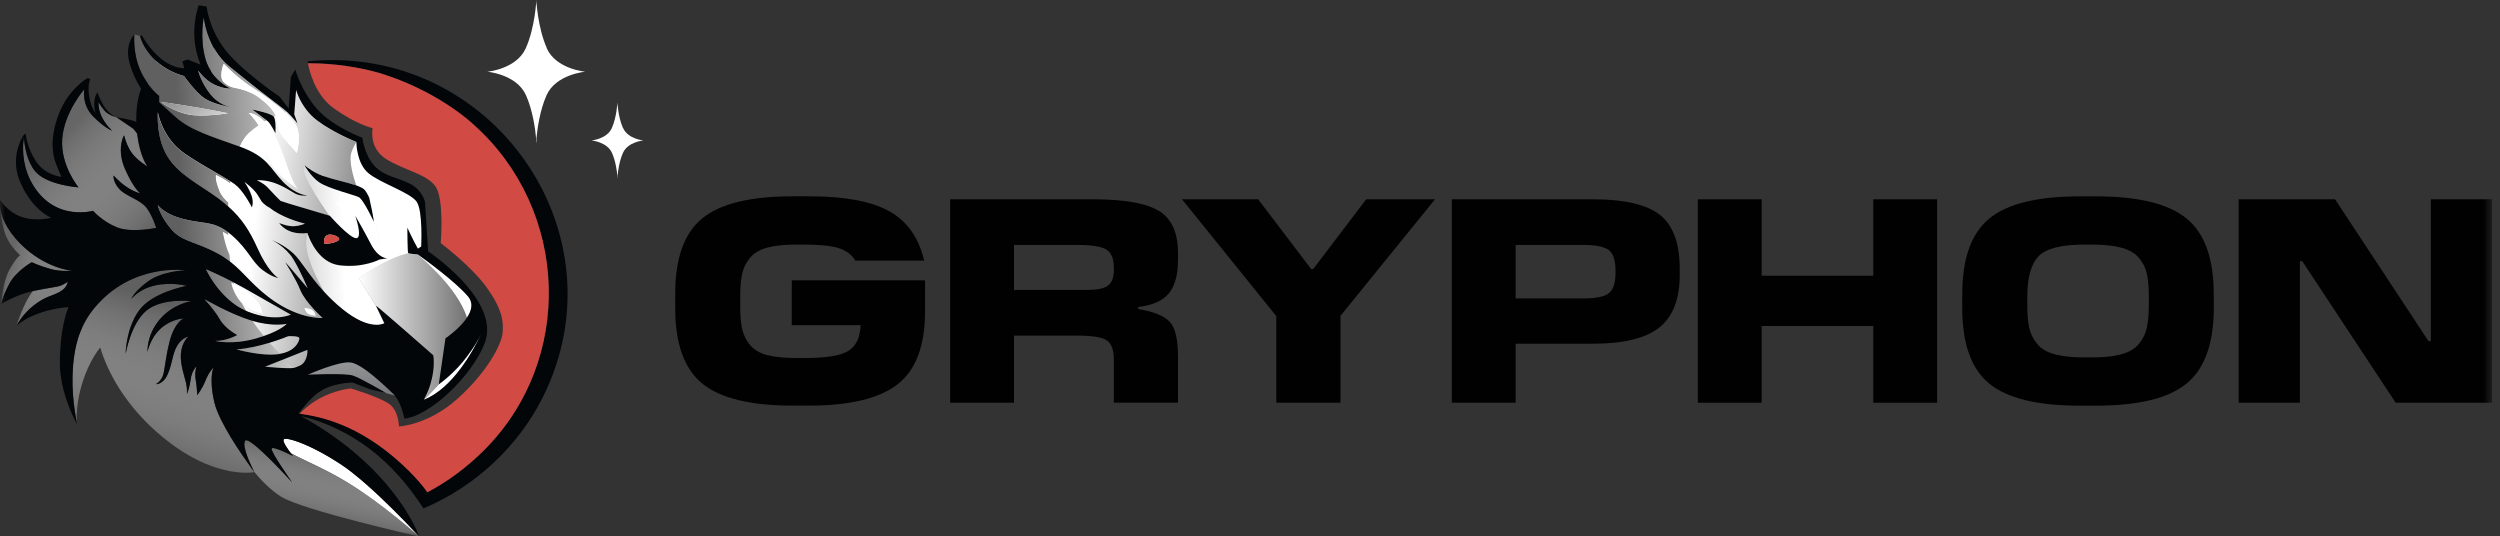 <svg width="233" height="50" viewBox="0 0 233 50" fill="none" xmlns="http://www.w3.org/2000/svg">
<rect x="0" y="0" width="233" height="50" fill="#333333" stroke="none"/>
<g clip-path="url(#clip0_433_1766)">
<mask id="mask0_433_1766" style="mask-type:luminance" maskUnits="userSpaceOnUse" x="0" y="0" width="233" height="50">
<path d="M232.258 0H0V50H232.258V0Z" fill="white"/>
</mask>
<g mask="url(#mask0_433_1766)">
<path d="M73.797 30.304H80.212C80.16 31.494 79.758 32.303 79.024 32.73C78.284 33.157 76.953 33.367 75.025 33.367H74.233C73.103 33.367 72.196 33.276 71.502 33.094C70.808 32.912 70.286 32.605 69.918 32.172C69.557 31.739 69.31 31.249 69.178 30.708C69.052 30.167 68.989 29.456 68.989 28.567V27.616C68.989 26.734 69.052 26.016 69.178 25.476C69.305 24.934 69.551 24.445 69.918 24.012C70.28 23.579 70.814 23.266 71.513 23.078C72.213 22.89 73.12 22.794 74.227 22.794H74.91C76.368 22.794 77.446 22.902 78.146 23.118C78.846 23.334 79.368 23.722 79.718 24.285H86.133C85.623 22.139 84.538 20.601 82.869 19.679C81.198 18.756 78.714 18.295 75.404 18.295H73.877C69.93 18.295 67.118 18.984 65.443 20.357C63.768 21.729 62.93 24.069 62.93 27.372V28.727C62.93 32.029 63.768 34.37 65.443 35.742C67.118 37.114 69.93 37.803 73.877 37.803H75.404C79.208 37.803 81.961 37.137 83.66 35.81C85.358 34.484 86.213 32.223 86.213 29.023V26.125H73.791V30.298L73.797 30.304Z" fill="#010101"/>
<path d="M108.045 19.684C106.88 18.944 104.815 18.574 101.848 18.574H88.554V37.536H94.504V31.278H100.345C101.779 31.278 102.72 31.426 103.156 31.722C103.593 32.018 103.811 32.622 103.811 33.521V37.53H109.789V33.248C109.789 31.602 109.525 30.515 108.998 29.968C108.469 29.422 107.494 29.04 106.077 28.801V28.613C107.425 28.448 108.377 28.026 108.946 27.337C109.508 26.648 109.789 25.595 109.789 24.166V23.568C109.789 21.706 109.204 20.408 108.045 19.667V19.684ZM103.816 25.105C103.816 25.846 103.627 26.352 103.254 26.62C102.881 26.893 102.232 27.024 101.303 27.024H94.504V22.828H100.425C101.756 22.828 102.652 22.97 103.116 23.26C103.581 23.551 103.811 24.109 103.811 24.94V25.105H103.816Z" fill="#010101"/>
<path d="M122.389 25.077H122.199L117.26 18.574H110.162L118.952 29.461V37.536H124.931V29.439L133.744 18.574H127.329L122.389 25.077Z" fill="#010101"/>
<path d="M154.715 20.038C153.498 19.064 151.41 18.574 148.466 18.574H135.31V37.536H141.26V32.035H148.466C151.323 32.035 153.383 31.528 154.652 30.52C155.914 29.507 156.551 27.873 156.551 25.618V25.077C156.551 22.691 155.942 21.011 154.72 20.038H154.715ZM150.566 25.401C150.566 26.324 150.371 26.956 149.981 27.298C149.59 27.639 148.794 27.81 147.594 27.81H141.26V22.828H147.565C148.748 22.828 149.545 22.993 149.952 23.317C150.36 23.642 150.566 24.274 150.566 25.214V25.401Z" fill="#010101"/>
<path d="M174.589 25.698H164.187V18.574H158.237V37.536H164.187V30.384H174.589V37.536H180.539V18.574H174.589V25.698Z" fill="#010101"/>
<path d="M203.799 20.374C202.119 18.99 199.302 18.301 195.354 18.301H193.827C189.88 18.301 187.069 18.99 185.394 20.374C183.718 21.757 182.881 24.109 182.881 27.429V28.704C182.881 32.029 183.718 34.375 185.394 35.748C187.069 37.12 189.88 37.809 193.827 37.809H195.354C199.302 37.809 202.119 37.12 203.799 35.736C205.481 34.353 206.324 32.012 206.324 28.704V27.429C206.324 24.103 205.481 21.752 203.799 20.374ZM200.265 28.459C200.265 29.325 200.202 30.037 200.076 30.583C199.95 31.135 199.698 31.631 199.324 32.075C198.952 32.519 198.406 32.832 197.689 33.026C196.972 33.219 196.048 33.311 194.918 33.311H194.293C193.162 33.311 192.238 33.214 191.521 33.026C190.804 32.838 190.259 32.519 189.886 32.075C189.513 31.631 189.261 31.141 189.135 30.6C189.008 30.059 188.945 29.348 188.945 28.459V27.645C188.945 25.874 189.29 24.627 189.983 23.892C190.677 23.164 192.112 22.794 194.298 22.794H194.923C196.054 22.794 196.977 22.89 197.695 23.078C198.412 23.266 198.957 23.579 199.33 24.012C199.703 24.445 199.956 24.94 200.081 25.487C200.208 26.039 200.271 26.757 200.271 27.639V28.453L200.265 28.459Z" fill="#010101"/>
<path d="M226.555 18.574V31.796H226.337L217.627 18.574H208.648V37.536H214.351V24.342H214.569L223.279 37.536H232.258V18.574H226.555Z" fill="#010101"/>
<path d="M37.782 38.891C37.782 38.891 37.547 37.598 37.317 37.205C37.088 36.812 36.784 36.864 36.784 36.864L35.912 36.619L32.854 35.474C32.854 35.474 30.49 35.662 29.755 36.061C29.021 36.459 27.414 38.378 27.414 38.378L26.531 36.795L22.342 38.122C22.342 38.122 20.592 35.44 20.764 34.449C20.936 33.459 21.08 32.986 21.08 32.986L18.096 33.18L20.024 30.287L17.919 27.041H19.399L17.121 23.465L15.641 22.48L13.621 17.595L16.719 19.104L16.352 17.481L13.621 13.245L13.988 8.9L13.162 5.119L17.712 6.981L17.769 6.161L19.617 7.123L20.11 3.735L22.578 7.038L25.986 9.509L27.242 10.773L27.357 7.659C27.357 7.659 28.298 10.403 30.375 11.531C32.452 12.658 33.559 13.085 33.559 13.085C33.559 13.085 33.198 15.511 35.395 16.502C37.593 17.492 39.503 18.056 39.521 19.861C39.538 21.666 39.521 23.619 39.521 23.619C39.521 23.619 44.725 27.161 44.811 29.911C44.897 32.661 45.775 32.838 37.776 38.902L37.782 38.891Z" fill="url(#paint0_linear_433_1766)"/>
<path d="M39.257 22.993C39.257 22.993 38.821 20.579 38.201 19.947C37.581 19.314 36.25 18.494 34.288 17.031C32.435 15.647 33.123 13.501 33.203 13.267C33.072 13.466 32.859 13.82 32.733 14.247C32.492 15.061 32.968 16.615 33.198 17.282C33.548 17.401 33.817 17.526 33.961 17.674C34.121 17.834 34.271 18.107 34.42 18.438C34.581 19.183 34.753 19.924 34.856 20.681C35.108 21.307 35.407 22.668 35.407 22.668C35.407 22.668 34.156 21.78 33.691 20.778C33.318 19.981 33.462 18.87 33.536 18.449C33.513 18.432 33.49 18.403 33.468 18.392C33.158 18.198 30.587 17.578 29.755 16.997C28.923 16.41 28.384 15.403 28.384 15.403C27.845 16.126 30.725 20.129 30.725 20.129C30.725 20.129 32.595 22.253 33.203 22.218C33.226 22.218 33.238 22.207 33.255 22.201C32.831 20.749 31.327 18.768 31.327 18.768C31.327 18.768 32.303 19.297 32.595 19.599C32.853 19.861 33.037 20.129 33.175 20.385C33.129 20.231 33.094 20.134 33.094 20.134C33.094 20.134 33.84 21.41 34.552 22.776C35.263 24.149 36.09 24.098 36.09 24.098L35.367 24.2C35.367 24.2 33.835 25.02 31.637 24.747C29.75 24.519 28.895 22.475 28.688 21.899C28.585 22.218 28.533 22.589 28.579 23.021C28.705 24.291 29.503 25.965 30.209 27.235C30.685 27.747 31.23 28.283 31.878 28.812C34.506 30.959 35.814 30.15 35.814 30.15C35.814 30.15 35.12 28.693 35.04 28.539L33.433 25.937C33.433 25.937 36.055 24.029 38.046 23.619C38.04 23.619 38.029 23.613 38.029 23.608C37.971 23.511 37.954 21.25 37.954 21.25C37.954 21.25 38.511 22.463 38.935 23.203L39.245 23.004L39.257 22.993Z" fill="url(#paint1_linear_433_1766)"/>
<path d="M40.106 35.844C39.951 36.363 39.721 36.852 39.486 37.279C39.486 37.279 40.135 36.681 40.921 35.81C40.904 35.822 40.898 35.827 40.898 35.827L41.517 31.557C41.517 31.557 42.843 30.657 43.531 29.61C42.625 26.688 38.941 23.727 38.941 23.727C38.66 23.71 38.31 23.676 38.138 23.636C38.098 23.625 38.075 23.619 38.058 23.608C36.061 24.018 33.445 25.925 33.445 25.925L35.051 28.527C34.977 28.374 40.376 33.123 40.376 33.123C40.376 33.123 40.605 34.193 40.106 35.844Z" fill="url(#paint2_linear_433_1766)"/>
<path d="M20.437 17.732C20.024 16.707 20.128 16.325 20.128 16.325C20.128 16.325 20.759 16.581 21.47 17.117C21.476 17.054 21.487 16.986 21.493 16.923C20.535 16.297 18.928 15.488 17.247 14.355C15.084 12.897 14.7 10.449 14.7 10.449C14.7 10.449 14.505 12.749 15.549 14.509C16.593 16.268 18.521 17.151 20.334 18.495C20.684 18.751 20.988 19.007 21.281 19.269C21.287 19.144 21.292 19.018 21.298 18.893C20.948 18.58 20.632 18.244 20.432 17.737L20.437 17.732Z" fill="url(#paint3_linear_433_1766)"/>
<path d="M12.502 3.217C12.519 3.189 12.336 4.891 13.042 6.52C13.747 8.148 14.826 8.951 14.826 8.951V9.538C14.826 9.538 14.958 9.652 16.323 10.893C17.689 12.134 19.646 12.721 22.296 13.666C22.314 13.672 22.325 13.677 22.342 13.683C22.583 13.153 22.859 12.709 23.191 12.408C23.473 12.151 23.782 11.912 24.104 11.69C23.748 11.069 23.191 10.534 23.191 10.534C23.191 10.534 23.805 10.494 24.654 11.337C24.723 11.297 24.792 11.257 24.861 11.217C24.471 10.916 23.518 10.193 23.518 10.193C23.518 10.193 25.303 10.54 25.527 10.876C25.527 10.876 25.527 10.876 25.527 10.882C25.584 10.853 25.641 10.83 25.699 10.802C25.452 10.187 24.918 9.686 24.218 9.139C23.289 8.416 22.015 8.205 22.015 8.205C22.015 8.205 21.355 8.148 20.856 7.647C20.351 7.146 20.856 5.945 20.856 5.945C20.856 5.945 22.096 7.266 23.593 8.211C24.609 8.849 25.745 9.703 26.582 10.494C26.64 10.477 26.697 10.466 26.754 10.449C26.64 10.341 26.519 10.238 26.41 10.153C25.791 9.691 23.398 7.852 21.332 6.167C19.267 4.481 18.997 1.606 18.997 1.606C18.997 1.606 18.59 3.559 19.152 5.512C19.714 7.465 21.487 8.268 21.487 8.268C21.487 8.268 20.833 8.308 19.961 7.886C19.095 7.465 18.475 6.582 18.475 6.582C18.475 6.582 18.728 7.653 19.611 8.786C20.288 9.646 21.16 9.942 21.545 10.033C21.063 9.931 19.772 9.635 19.089 9.19C18.24 8.632 17.161 7.101 17.161 7.101C17.161 7.101 15.612 6.742 14.424 5.569C13.237 4.396 13.059 3.348 13.059 3.348L12.508 3.206L12.502 3.217ZM21.252 10.557C21.252 10.557 18.888 10.956 17.5 10.659C16.111 10.363 14.981 9.504 14.981 9.504C14.981 9.504 17.5 9.805 21.252 10.557Z" fill="url(#paint4_linear_433_1766)"/>
<path d="M28.688 21.888C28.654 21.791 28.636 21.734 28.636 21.734C26.674 21.968 26.009 20.795 26.009 20.795C26.009 20.795 26.783 21.137 27.409 21.091C28.034 21.045 28.401 20.852 28.401 20.852C28.401 20.852 26.772 20.499 25.458 19.628C25.331 19.542 25.223 19.457 25.113 19.371C24.603 19.109 24.35 18.762 24.35 18.762L24 18.187C23.65 17.612 22.767 16.963 22.767 16.963C22.767 16.963 23.191 17.578 23.421 18.227C23.65 18.876 23.461 19.337 23.461 19.337C23.461 19.337 22.841 18.113 22.147 17.424C21.992 17.27 21.763 17.105 21.487 16.923C21.476 16.985 21.47 17.054 21.464 17.116C21.883 17.435 22.331 17.845 22.692 18.363C23.662 19.753 23.897 22.48 23.897 22.48C23.897 22.48 23.1 20.738 22.405 19.918C22.055 19.502 21.654 19.212 21.298 18.887C21.292 19.013 21.287 19.138 21.281 19.263C22.497 20.351 23.255 21.495 24 23.164C24.89 25.151 25.785 25.868 25.951 25.92C25.825 25.902 25.314 25.794 24.5 25.197C23.455 24.428 23.186 23.317 21.602 21.939C21.482 21.831 21.367 21.74 21.252 21.655C21.252 21.734 21.252 21.814 21.258 21.894C21.728 22.196 22.405 22.725 22.801 23.465C23.45 24.667 23.685 26.278 23.685 26.278C23.685 26.278 22.285 25.105 21.659 24.268C21.55 24.12 21.453 23.938 21.361 23.744C21.378 23.955 21.395 24.166 21.418 24.371C22.818 25.47 23.656 26.819 25.647 28.146C28.12 29.792 30.048 29.638 30.048 29.638C30.048 29.638 28.424 28.18 27.965 27.03C27.5 25.88 26.617 24.576 26.577 24.462C26.536 24.348 28.659 26.876 28.659 26.876C28.659 26.876 28.005 25.305 27.311 24.154C26.617 23.004 25.343 22.389 25.343 22.389C25.343 22.389 26.387 22.771 27.311 23.613C28.011 24.245 28.751 25.641 30.197 27.206C29.491 25.937 28.688 24.263 28.567 22.993C28.527 22.56 28.567 22.19 28.677 21.871L28.688 21.888ZM29.141 28.92C29.354 29.091 29.422 29.427 29.422 29.427C29.422 29.427 28.745 29.393 28.55 29.097C28.361 28.801 28.378 28.693 28.378 28.693C28.378 28.693 28.929 28.75 29.141 28.92ZM25.974 25.92C25.974 25.92 25.963 25.92 25.957 25.92C25.991 25.92 25.997 25.92 25.974 25.92Z" fill="url(#paint5_linear_433_1766)"/>
<path d="M33.209 13.267L33.215 13.245C33.215 13.245 31.109 12.419 29.566 11.252C29.159 10.944 28.826 10.597 28.562 10.255C27.827 9.31 27.598 8.399 27.598 8.399L27.454 10.301L27.426 10.676L27.736 11.536C27.736 11.536 27.259 10.927 26.749 10.454C26.691 10.471 26.634 10.483 26.577 10.5C26.973 10.876 27.299 11.235 27.512 11.548C28.16 12.527 27.661 14.247 27.661 14.247L26.554 13C26.554 13 25.905 12.368 25.842 11.445C25.825 11.217 25.779 11.012 25.699 10.813C25.641 10.836 25.584 10.864 25.527 10.893C25.745 11.24 25.67 12.408 25.67 12.408C25.67 12.408 25.205 11.508 24.987 11.326C24.959 11.303 24.913 11.269 24.861 11.223C24.792 11.263 24.723 11.303 24.654 11.343C24.838 11.525 25.027 11.747 25.228 12.02C26.359 13.569 27.018 17.02 27.776 17.595C27.776 17.595 25.882 16.496 25.24 15.135C24.597 13.774 24.586 12.88 24.299 12.1C24.247 11.963 24.178 11.827 24.104 11.696C23.782 11.918 23.478 12.151 23.192 12.413C22.864 12.715 22.583 13.153 22.342 13.689C24.947 14.628 25.148 15.71 26.364 16.968C27.587 18.233 28.631 18.233 28.631 18.233C28.631 18.233 28.206 18.335 27.73 18.17C27.254 18.005 27.059 17.737 25.968 17.236C24.873 16.741 23.92 16.826 23.92 16.826C23.92 16.826 24.471 17.043 24.884 17.453C25.234 17.8 25.555 18.193 26.129 18.745C26.364 18.825 26.622 18.91 26.904 18.996C29.067 19.639 30.725 20.134 30.725 20.134C30.725 20.134 27.85 16.137 28.384 15.408L29.463 16.126C29.663 16.234 29.881 16.331 30.099 16.405C31.138 16.764 32.389 17.008 33.204 17.287C32.974 16.627 32.498 15.067 32.739 14.252C32.865 13.825 33.077 13.472 33.209 13.273V13.267Z" fill="url(#paint6_linear_433_1766)"/>
<path d="M21.252 10.551C17.5 9.8 14.981 9.498 14.981 9.498C14.981 9.498 16.111 10.358 17.5 10.654C18.888 10.95 21.252 10.551 21.252 10.551Z" fill="url(#paint7_linear_433_1766)"/>
<path d="M34.288 17.031C36.25 18.494 37.581 19.314 38.201 19.946C38.821 20.578 39.257 22.993 39.257 22.993C39.257 22.993 39.429 19.679 38.832 18.819C38.235 17.959 35.453 17.094 34.334 16.154C33.244 15.243 33.221 13.37 33.215 13.256V13.244C33.215 13.244 33.215 13.256 33.209 13.267C33.129 13.501 32.435 15.647 34.294 17.031H34.288Z" fill="white"/>
<path d="M44.805 31.244C44.587 31.671 44.191 32.343 43.526 33.236C42.401 34.745 41.11 35.674 40.926 35.805C40.14 36.676 39.492 37.274 39.492 37.274C42.2 36.237 44.151 32.622 44.805 31.244C44.805 31.232 44.816 31.221 44.822 31.209C44.822 31.215 44.811 31.232 44.805 31.238V31.244Z" fill="white"/>
<path d="M43.531 29.604C43.864 29.097 44.048 28.55 43.864 28.055C43.818 27.93 43.755 27.804 43.657 27.685C43.635 27.656 43.606 27.628 43.583 27.599C42.424 26.25 39.653 24.234 38.941 23.727C38.941 23.727 42.625 26.688 43.531 29.609V29.604Z" fill="white"/>
<path d="M33.685 20.772C34.15 21.774 35.401 22.663 35.401 22.663C35.401 22.663 35.103 21.302 34.85 20.675C34.282 19.514 33.835 18.705 33.531 18.443C33.456 18.859 33.313 19.969 33.685 20.772Z" fill="white"/>
<path d="M21.309 18.887C21.671 19.206 22.067 19.502 22.417 19.918C23.111 20.738 23.909 22.48 23.909 22.48C23.909 22.48 23.673 19.753 22.704 18.363C22.342 17.845 21.895 17.43 21.476 17.116C20.764 16.581 20.133 16.325 20.133 16.325C20.133 16.325 20.03 16.706 20.443 17.731C20.644 18.238 20.959 18.574 21.309 18.887Z" fill="white"/>
<path d="M23.702 26.278C23.702 26.278 23.467 24.667 22.818 23.465C22.423 22.731 21.74 22.196 21.275 21.894C20.977 21.7 20.77 21.604 20.77 21.604C20.77 21.604 20.971 22.845 21.39 23.75C21.482 23.944 21.579 24.126 21.688 24.274C22.308 25.111 23.713 26.284 23.713 26.284L23.702 26.278Z" fill="white"/>
<path d="M21.809 26.449C21.642 26.375 21.545 26.335 21.545 26.335C21.545 26.335 21.677 27.275 22.474 28.203C22.503 28.237 22.537 28.26 22.566 28.294C23.364 29.131 24.5 29.268 24.5 29.268C24.425 27.787 22.52 26.779 21.809 26.449Z" fill="white"/>
<path d="M25.228 12.02C25.027 11.747 24.838 11.525 24.654 11.343C23.805 10.494 23.191 10.54 23.191 10.54C23.191 10.54 23.742 11.069 24.104 11.696C24.178 11.827 24.253 11.963 24.299 12.1C24.586 12.88 24.597 13.768 25.24 15.135C25.882 16.502 27.776 17.595 27.776 17.595C27.018 17.025 26.359 13.575 25.228 12.02Z" fill="white"/>
<path d="M22.015 8.217C22.015 8.217 23.289 8.427 24.218 9.15C24.924 9.697 25.458 10.204 25.699 10.813C25.779 11.012 25.825 11.217 25.842 11.445C25.9 12.368 26.554 13 26.554 13L27.661 14.247C27.661 14.247 28.166 12.533 27.512 11.548C27.305 11.234 26.973 10.87 26.577 10.5C25.745 9.708 24.609 8.854 23.587 8.217C22.09 7.277 20.851 5.95 20.851 5.95C20.851 5.95 20.346 7.152 20.851 7.653C21.355 8.154 22.009 8.211 22.009 8.211L22.015 8.217Z" fill="white"/>
<path d="M33.175 20.373C33.037 20.117 32.854 19.855 32.595 19.588C32.303 19.286 31.327 18.756 31.327 18.756C31.327 18.756 32.825 20.744 33.255 22.19C33.645 22.065 33.336 20.892 33.175 20.368V20.373Z" fill="white"/>
<path d="M32.859 44.072C32.504 43.793 32.159 43.537 31.832 43.321C31.706 43.235 31.58 43.156 31.453 43.076C30.427 42.415 29.491 41.92 28.717 41.567C27.449 40.992 26.6 40.804 26.45 40.935C26.267 41.089 26.789 41.829 27.099 42.239C28.372 42.928 30.34 43.714 32.412 44.983C35.757 47.028 39.062 50.006 39.062 50.006C39.062 50.006 38.511 49.408 37.679 48.548C36.428 47.261 34.529 45.388 32.859 44.078V44.072Z" fill="white"/>
<path d="M29.428 29.427C29.428 29.427 29.359 29.091 29.147 28.92C28.935 28.75 28.384 28.693 28.384 28.693C28.384 28.693 28.367 28.801 28.556 29.097C28.745 29.393 29.428 29.427 29.428 29.427Z" fill="white"/>
<path d="M22.061 32.559C22.061 32.559 24.339 33.219 25.951 33.009C25.997 33.003 26.032 32.992 26.077 32.98C25.773 32.667 25.452 32.32 25.125 31.944C24.23 32.217 23.111 32.491 22.061 32.559Z" fill="url(#paint8_linear_433_1766)"/>
<path d="M26.531 33.447L24.695 34.176C24.695 34.176 26.858 34.398 27.414 34.284C27.179 34.074 26.875 33.789 26.531 33.447Z" fill="url(#paint9_linear_433_1766)"/>
<path d="M22.474 28.197C21.671 27.269 21.545 26.329 21.545 26.329C21.545 26.329 21.648 26.369 21.809 26.444C21.797 26.398 21.786 26.358 21.768 26.312C20.42 25.618 19.204 25.1 19.204 25.1C19.204 25.1 20.46 27.895 22.939 28.966C22.807 28.744 22.681 28.516 22.56 28.283C22.532 28.248 22.497 28.226 22.468 28.192L22.474 28.197Z" fill="url(#paint10_linear_433_1766)"/>
<path d="M23.398 29.871C21.35 29.239 19.072 27.896 19.072 27.896C19.072 27.896 19.996 28.875 20.489 29.752C20.982 30.634 22.113 31.227 22.113 31.227C22.113 31.227 21.137 31.79 20.059 31.773C20.059 31.773 21.602 32.178 23.863 31.546C24.127 31.471 24.368 31.398 24.591 31.318C24.23 30.874 23.874 30.401 23.536 29.906C23.49 29.894 23.444 29.883 23.398 29.871Z" fill="url(#paint11_linear_433_1766)"/>
<path d="M27.908 31.528C27.908 31.272 26.858 31.335 26.858 31.335C26.858 31.335 26.135 31.637 25.125 31.944C25.452 32.32 25.773 32.673 26.077 32.98C27.575 32.73 27.913 31.773 27.913 31.523L27.908 31.528Z" fill="url(#paint12_linear_433_1766)"/>
<path d="M28.493 33.482C28.722 32.918 28.636 32.61 28.636 32.61L26.525 33.453C26.875 33.795 27.179 34.079 27.409 34.29C27.437 34.284 27.466 34.279 27.483 34.267C27.89 34.102 28.258 34.045 28.487 33.482H28.493Z" fill="url(#paint13_linear_433_1766)"/>
<path d="M26.737 30.179C26.737 30.179 25.498 30.481 23.536 29.911C23.874 30.407 24.23 30.879 24.591 31.323C26.255 30.754 26.737 30.179 26.737 30.179Z" fill="url(#paint14_linear_433_1766)"/>
<path d="M20.764 21.604C20.764 21.604 20.977 21.706 21.269 21.894C21.269 21.814 21.264 21.735 21.264 21.655C19.892 20.613 18.997 20.869 17.213 20.448C15.285 19.986 14.705 19.11 14.705 19.11C14.705 19.11 14.86 20.026 15.905 21.296C16.949 22.56 18.108 22.446 20.305 23.631C20.736 23.864 21.103 24.109 21.441 24.377C21.418 24.172 21.401 23.961 21.384 23.75C20.965 22.845 20.764 21.604 20.764 21.604Z" fill="url(#paint15_linear_433_1766)"/>
<path d="M27.11 29.319C27.11 29.319 24.419 27.787 22.75 26.842C22.428 26.66 22.096 26.483 21.774 26.318C21.786 26.364 21.797 26.404 21.814 26.449C22.526 26.774 24.436 27.782 24.505 29.268C24.505 29.268 23.369 29.131 22.572 28.294C22.692 28.522 22.819 28.75 22.951 28.977C23.008 29 23.065 29.034 23.123 29.057C25.722 30.065 27.11 29.325 27.11 29.325V29.319Z" fill="url(#paint16_linear_433_1766)"/>
<path d="M2.955 24.445C2.955 24.445 3.638 24.775 4.693 25.071C5.669 25.345 6.575 25.242 6.742 25.236C6.472 25.219 4.12 24.929 1.939 22.759C0.465 21.285 0.092 20.038 0.017 19.309C0.017 19.309 0.12 21.131 0.643 22.179C1.165 23.226 1.882 23.779 1.882 23.779C1.882 23.779 1.538 23.966 0.878 25.145C0.218 26.324 0.126 28.34 0.126 28.34C0.126 28.34 0.189 27.742 0.849 26.489C1.503 25.236 2.961 24.445 2.961 24.445H2.955Z" fill="url(#paint17_linear_433_1766)"/>
<path d="M3.11 28.493C4.24 27.599 4.768 27.639 5.543 27.218C6.317 26.797 6.3 26.261 6.3 26.261C6.3 26.261 6.042 26.466 5.657 26.62C5.273 26.774 4.797 26.774 3.133 27.115C3.11 27.115 3.087 27.127 3.064 27.133C2.152 28.277 1.543 30.35 1.543 30.35C1.687 30.093 2.169 29.234 3.104 28.499L3.11 28.493Z" fill="url(#paint18_linear_433_1766)"/>
<path d="M23.34 43.514C22.497 42.353 20.42 39.358 19.978 37.536C19.427 35.235 19.892 34.244 19.892 34.244C19.892 34.244 19.468 34.637 19.146 35.452C18.825 36.266 18.372 36.83 18.372 36.83C18.372 36.83 18.343 35.987 18.228 35.383C18.114 34.78 18.297 34.136 18.297 34.136C18.297 34.136 17.861 34.546 17.758 35.361C17.655 36.175 17.414 36.721 17.414 36.721C17.414 36.721 17.454 36.26 17.339 35.725C17.224 35.19 16.759 33.977 16.851 32.929C16.943 31.881 17.546 31.369 17.546 31.369C17.546 31.369 16.955 31.471 16.501 32.223C16.054 32.975 16.065 33.857 15.623 34.865C15.187 35.873 14.505 35.81 14.505 35.81C14.505 35.81 14.906 35.617 15.136 35.11C15.365 34.597 15.365 33.447 15.819 31.75C16.266 30.054 17.081 29.683 17.081 29.683C17.081 29.683 15.95 29.723 14.958 30.629C13.965 31.534 13.736 32.798 13.736 32.798C13.736 32.798 13.633 31.255 14.866 29.786C16.1 28.317 17.815 28.072 17.815 28.072C17.815 28.072 15.113 27.742 13.644 28.943C12.175 30.145 11.699 32.98 11.699 32.98C11.699 32.98 11.71 30.68 12.933 28.96C14.155 27.235 17.385 26.648 17.385 26.648C17.385 26.648 16.06 26.267 14.488 26.597C12.915 26.927 12.244 27.856 12.244 27.856C12.244 27.856 12.382 27.281 13.73 26.267C15.078 25.253 17.264 25.197 17.264 25.197C17.264 25.197 12.284 24.468 8.773 28.721C8.147 29.479 7.723 30.253 7.442 31.022C7.442 31.022 6.248 33.687 6.977 38.447C7.034 38.806 7.097 39.17 7.172 39.551C7.172 39.551 6.885 37.268 8.188 34.319C8.543 33.516 8.945 32.883 9.341 32.383C10.075 34.854 11.693 37.524 14.063 39.768C19.468 44.875 23.691 44.004 23.691 44.004C23.691 44.004 23.57 43.85 23.381 43.583C23.363 43.56 23.352 43.537 23.335 43.514H23.34Z" fill="url(#paint19_linear_433_1766)"/>
<path d="M27.099 42.239C27.219 42.398 27.311 42.507 27.311 42.507C27.311 42.507 25.446 41.55 25.309 41.801C25.165 42.057 27.236 44.978 27.236 44.978C27.236 44.978 23.237 40.542 22.841 41.077C22.48 41.567 23.478 43.571 23.668 43.936C24.459 44.927 25.372 45.769 26.169 46.276C28.218 47.569 39.062 50 39.062 50C39.062 50 35.757 47.022 32.412 44.978C30.34 43.714 28.372 42.928 27.099 42.233V42.239Z" fill="url(#paint20_linear_433_1766)"/>
<path d="M13.633 19.366C13.065 18.608 11.693 18.301 11.085 17.601C10.477 16.9 10.574 16.365 10.574 16.365C10.574 16.365 11.068 16.957 11.802 17.447C12.537 17.936 13.076 18.039 13.076 18.039C13.076 18.039 12.468 17.646 11.636 15.75C11.435 15.294 11.326 14.873 11.28 14.503C11.125 13.33 11.55 12.618 11.55 12.618C11.55 12.618 11.636 13 11.819 13.45C11.934 13.717 12.083 14.013 12.273 14.275C12.783 14.964 13.713 15.528 13.73 15.528C13.747 15.528 13.047 14.719 12.766 12.459C12.68 12.328 12.588 12.208 12.508 12.117C12.462 12.06 12.416 12.014 12.382 11.986C12.29 11.918 12.02 11.73 11.728 11.536C11.349 11.28 10.953 11.012 10.873 10.961C10.832 10.944 10.798 10.933 10.764 10.916C10.764 10.916 10.299 10.762 9.955 10.511C9.605 10.261 9.18 9.515 9.18 9.515C9.18 9.515 9.106 10.164 9.507 10.95C9.915 11.736 10.448 12.174 10.448 12.174C10.448 12.174 9.829 11.998 8.698 10.87C7.568 9.748 7.849 8.313 7.849 8.313C7.849 8.313 5.973 10.46 5.789 12.937C5.611 15.414 7.31 17.458 7.31 17.458C7.31 17.458 4.297 17.253 3.242 15.926C2.519 15.015 2.306 13.729 2.238 13C2.209 13.125 2.18 13.262 2.146 13.421C2.088 14.52 2.238 16.376 3.609 18.011C4.9 19.548 6.506 19.81 7.556 19.787C8.107 19.776 8.509 19.684 8.624 19.656C8.647 19.65 8.658 19.645 8.658 19.645C8.658 19.645 9.519 20.641 10.884 21.188C12.25 21.735 14.545 21.239 14.545 21.239C14.545 21.239 14.206 20.112 13.638 19.354L13.633 19.366Z" fill="url(#paint21_linear_433_1766)"/>
<path d="M50.967 4.493C50.095 2.534 49.986 0 49.986 0C49.986 0 49.877 2.534 49.005 4.493C48.133 6.451 45.402 6.685 45.402 6.685H45.419C45.419 6.685 48.156 6.918 49.022 8.877C49.659 10.306 49.889 12.043 49.963 12.88V13.376C49.963 13.376 49.963 13.273 49.98 13.097C49.992 13.273 49.998 13.376 49.998 13.376V12.88C50.078 12.043 50.301 10.312 50.938 8.877C51.811 6.918 54.542 6.685 54.542 6.685H54.559C54.559 6.685 51.822 6.451 50.956 4.493H50.967Z" fill="white"/>
<path d="M58.059 11.929C57.6 10.887 57.542 9.543 57.542 9.543C57.542 9.543 57.485 10.887 57.026 11.929C56.567 12.971 55.115 13.091 55.115 13.091H55.127C55.127 13.091 56.578 13.216 57.038 14.252C57.376 15.01 57.496 15.932 57.537 16.376V16.638C57.537 16.638 57.537 16.581 57.548 16.49C57.554 16.587 57.559 16.638 57.559 16.638V16.376C57.6 15.932 57.72 15.015 58.059 14.252C58.518 13.21 59.969 13.091 59.969 13.091H59.981C59.981 13.091 58.529 12.966 58.07 11.929H58.059Z" fill="white"/>
<path d="M37.679 39.022V39.027C37.679 39.027 37.679 39.027 37.685 39.027C37.685 39.027 37.88 38.993 38.023 38.959C38.166 38.925 38.396 38.862 38.396 38.862C38.396 38.862 40.261 38.321 42.527 35.907C42.527 35.907 42.533 35.901 42.539 35.896C42.556 35.879 42.573 35.861 42.59 35.844C42.63 35.799 42.671 35.759 42.717 35.708C44.834 33.385 45.264 31.705 45.264 31.705C46.429 27.782 39.899 23.42 39.899 23.42L39.618 18.848C39.618 18.848 39.412 17.748 38.23 17.134C37.048 16.518 35.826 16.467 34.89 15.448C33.955 14.429 33.777 12.84 33.777 12.84C33.777 12.84 31.052 11.844 29.554 10.158C28.063 8.473 27.523 6.48 27.523 6.48L27.11 7.169L26.904 10.107L26.054 9.008C26.054 9.008 22.296 6.451 20.856 4.464C19.416 2.471 19.261 0.609 19.261 0.609L18.515 0.484C18.515 0.484 18.079 1.651 18.102 3.2C18.125 4.749 18.693 6.024 18.693 6.024L17.483 5.54L16.995 5.717L17.173 6.355C17.173 6.355 16.22 6.429 15.061 5.512C13.902 4.595 13.237 3.314 13.237 3.314L13.065 3.337H13.053C13.053 3.337 13.231 4.384 14.419 5.557C15.606 6.73 17.155 7.089 17.155 7.089C17.155 7.089 18.234 8.621 19.083 9.179C19.766 9.623 21.051 9.919 21.539 10.022C21.16 9.93 20.282 9.634 19.605 8.775C18.716 7.647 18.469 6.571 18.469 6.571C18.469 6.571 19.089 7.454 19.955 7.875C20.822 8.296 21.482 8.256 21.482 8.256C21.482 8.256 19.703 7.454 19.146 5.5C18.584 3.547 18.991 1.594 18.991 1.594C18.991 1.594 19.261 4.47 21.327 6.155C23.392 7.841 25.785 9.68 26.404 10.141C26.519 10.227 26.634 10.329 26.749 10.437C27.259 10.91 27.736 11.519 27.736 11.519L27.426 10.659L27.454 10.284L27.598 8.382C27.598 8.382 27.827 9.293 28.562 10.238C28.826 10.58 29.153 10.927 29.566 11.234C31.109 12.402 33.215 13.227 33.215 13.227C33.215 13.227 33.215 13.233 33.215 13.239C33.215 13.353 33.244 15.232 34.334 16.137C35.458 17.077 38.235 17.936 38.832 18.802C39.429 19.662 39.257 22.976 39.257 22.976L38.947 23.175C38.522 22.435 37.966 21.222 37.966 21.222C37.966 21.222 37.983 23.483 38.04 23.579C38.04 23.579 38.052 23.585 38.057 23.591C38.075 23.602 38.098 23.613 38.138 23.619C38.31 23.659 38.66 23.688 38.941 23.71C39.653 24.217 42.424 26.233 43.583 27.582C43.606 27.611 43.634 27.639 43.657 27.668C43.755 27.787 43.818 27.913 43.864 28.038C44.048 28.533 43.864 29.08 43.531 29.587C42.837 30.64 41.517 31.534 41.517 31.534L40.898 35.804C40.898 35.804 40.909 35.799 40.921 35.787C41.104 35.656 42.395 34.728 43.52 33.219C44.191 32.325 44.581 31.648 44.799 31.226C44.799 31.221 44.811 31.204 44.816 31.198C44.816 31.209 44.805 31.221 44.799 31.232C44.139 32.61 42.194 36.226 39.486 37.262C39.721 36.835 39.945 36.346 40.106 35.827C40.605 34.182 40.376 33.106 40.376 33.106C40.376 33.106 34.971 28.357 35.051 28.51C35.126 28.664 35.826 30.122 35.826 30.122C35.826 30.122 34.512 30.925 31.89 28.784C31.241 28.254 30.69 27.719 30.22 27.206C28.774 25.641 28.034 24.245 27.334 23.613C26.41 22.771 25.366 22.389 25.366 22.389C25.366 22.389 26.64 23.004 27.334 24.154C28.028 25.305 28.682 26.876 28.682 26.876C28.682 26.876 26.559 24.348 26.599 24.462C26.64 24.576 27.523 25.88 27.988 27.03C28.453 28.18 30.071 29.638 30.071 29.638C30.071 29.638 28.143 29.791 25.67 28.146C23.679 26.819 22.841 25.47 21.442 24.371C21.103 24.109 20.736 23.858 20.305 23.625C18.102 22.435 16.949 22.554 15.905 21.29C14.86 20.026 14.706 19.104 14.706 19.104C14.706 19.104 15.285 19.986 17.213 20.442C18.997 20.869 19.892 20.607 21.264 21.649C21.378 21.734 21.493 21.826 21.614 21.934C23.197 23.312 23.467 24.422 24.511 25.191C25.326 25.789 25.831 25.897 25.963 25.914C25.791 25.863 24.901 25.151 24.012 23.158C23.266 21.489 22.509 20.339 21.292 19.257C21.005 19.001 20.696 18.745 20.346 18.483C18.532 17.145 16.599 16.262 15.56 14.497C14.516 12.732 14.711 10.437 14.711 10.437C14.711 10.437 15.096 12.891 17.259 14.343C18.94 15.476 20.546 16.285 21.505 16.911C21.78 17.088 22.009 17.259 22.164 17.413C22.859 18.102 23.478 19.326 23.478 19.326C23.478 19.326 23.673 18.864 23.438 18.215C23.209 17.566 22.784 16.951 22.784 16.951C22.784 16.951 23.673 17.601 24.018 18.176L24.368 18.751C24.368 18.751 24.614 19.098 25.131 19.36C25.24 19.445 25.349 19.531 25.475 19.616C26.789 20.487 28.418 20.84 28.418 20.84C28.418 20.84 28.051 21.034 27.426 21.08C26.8 21.125 26.026 20.784 26.026 20.784C26.026 20.784 26.691 21.956 28.654 21.723C28.654 21.723 28.671 21.78 28.705 21.877C28.912 22.452 29.761 24.496 31.654 24.724C33.858 24.991 35.384 24.177 35.384 24.177L36.107 24.075C36.107 24.075 35.281 24.126 34.569 22.754C33.858 21.381 33.112 20.111 33.112 20.111C33.112 20.111 33.146 20.214 33.192 20.362C33.353 20.886 33.663 22.059 33.272 22.184C33.255 22.184 33.238 22.201 33.221 22.201C32.612 22.241 30.742 20.111 30.742 20.111C30.742 20.111 29.084 19.616 26.921 18.973C26.64 18.887 26.381 18.808 26.146 18.722C25.573 18.17 25.251 17.777 24.901 17.43C24.488 17.02 23.937 16.803 23.937 16.803C23.937 16.803 24.89 16.712 25.986 17.213C27.081 17.709 27.271 17.982 27.747 18.147C28.223 18.312 28.648 18.21 28.648 18.21C28.648 18.21 27.604 18.21 26.381 16.946C25.165 15.687 24.964 14.611 22.359 13.666C22.342 13.66 22.331 13.654 22.314 13.649C19.663 12.704 17.706 12.117 16.341 10.876C14.975 9.634 14.849 9.52 14.849 9.52V8.934C14.849 8.934 13.764 8.131 13.059 6.503C12.353 4.874 12.537 3.172 12.519 3.2C12.502 3.229 11.728 4.003 11.98 5.449C12.233 6.896 13.151 8.273 13.151 8.273C13.151 8.273 12.646 9.424 12.697 11.36C12.152 11.109 10.867 10.933 10.867 10.933C10.867 10.933 10.884 10.944 10.896 10.95C10.97 11.001 11.372 11.269 11.751 11.525C12.037 11.719 12.307 11.906 12.405 11.975C12.439 12.003 12.485 12.049 12.531 12.106C12.611 12.197 12.697 12.322 12.789 12.447C13.07 14.708 13.776 15.516 13.753 15.516C13.73 15.516 12.806 14.953 12.296 14.264C12.106 14.008 11.957 13.711 11.842 13.438C11.653 12.982 11.573 12.607 11.573 12.607C11.573 12.607 11.148 13.319 11.303 14.491C11.355 14.862 11.458 15.283 11.659 15.739C12.491 17.635 13.099 18.027 13.099 18.027C13.099 18.027 12.56 17.925 11.825 17.435C11.091 16.946 10.597 16.354 10.597 16.354C10.597 16.354 10.5 16.889 11.108 17.589C11.716 18.289 13.088 18.597 13.655 19.354C14.224 20.111 14.562 21.239 14.562 21.239C14.562 21.239 12.267 21.734 10.902 21.188C9.536 20.641 8.675 19.645 8.675 19.645C8.675 19.645 8.664 19.645 8.641 19.656C8.526 19.684 8.13 19.776 7.574 19.787C6.524 19.81 4.917 19.548 3.626 18.01C2.261 16.376 2.106 14.52 2.163 13.421C2.18 13.136 2.209 12.903 2.232 12.743C2.232 12.817 2.243 12.903 2.249 13.005C2.312 13.729 2.53 15.021 3.253 15.932C4.309 17.259 7.321 17.464 7.321 17.464C7.321 17.464 5.623 15.42 5.801 12.943C5.979 10.466 7.861 8.319 7.861 8.319C7.861 8.319 7.579 9.748 8.71 10.876C9.84 11.997 10.46 12.18 10.46 12.18C10.46 12.18 9.926 11.741 9.519 10.955C9.111 10.17 9.192 9.52 9.192 9.52C9.192 9.52 9.616 10.266 9.966 10.517C10.316 10.768 10.775 10.921 10.775 10.921C10.775 10.921 10.064 10.557 9.616 9.771C9.174 8.985 9.094 8.604 9.094 8.604C9.094 8.604 8.784 8.928 8.784 9.657C8.784 10.386 8.939 10.614 8.939 10.614C8.939 10.614 8.44 9.948 8.297 8.888C8.153 7.829 8.423 7.357 8.423 7.357L8.124 7.294C8.124 7.294 6.363 8.313 5.474 10.642C4.584 12.966 4.946 14.423 5.124 14.987C5.302 15.551 5.726 16.479 5.726 16.479C5.726 16.479 4.206 16.354 3.345 15.021C2.484 13.694 2.393 12.453 2.393 12.453L2.215 12.567C1.945 12.982 0.901 14.822 1.928 17.088C3.098 19.667 4.774 20.294 4.774 20.294C4.774 20.294 3.282 20.692 1.945 20.191C0.602 19.69 0.011 18.591 0.023 18.631C0.023 18.642 -0.023 18.893 0.023 19.309C0.098 20.032 0.47 21.279 1.945 22.754C4.12 24.923 6.472 25.213 6.747 25.231C6.581 25.236 5.675 25.339 4.699 25.065C3.643 24.769 2.961 24.439 2.961 24.439C2.961 24.439 1.509 25.231 0.849 26.483C0.195 27.736 0.126 28.334 0.126 28.334C0.126 28.334 1.44 27.48 3.07 27.127C3.093 27.127 3.116 27.115 3.138 27.11C4.797 26.762 5.273 26.762 5.663 26.614C6.047 26.46 6.306 26.256 6.306 26.256C6.306 26.256 6.317 26.791 5.548 27.212C4.774 27.634 4.246 27.594 3.116 28.488C2.18 29.228 1.693 30.088 1.555 30.338C3.477 28.755 6.386 28.624 6.386 28.624C6.386 28.624 5.921 29.609 5.697 31.602C5.629 32.234 5.577 32.969 5.577 33.812C5.577 35.275 5.973 36.693 6.369 37.752C6.765 38.805 7.161 39.506 7.189 39.546C7.109 39.164 7.046 38.794 6.994 38.441C6.265 33.675 7.459 31.016 7.459 31.016C7.74 30.247 8.165 29.473 8.79 28.715C12.302 24.462 17.282 25.191 17.282 25.191C17.282 25.191 15.101 25.248 13.747 26.261C12.393 27.275 12.261 27.85 12.261 27.85C12.261 27.85 12.938 26.922 14.505 26.591C16.071 26.261 17.402 26.643 17.402 26.643C17.402 26.643 14.172 27.229 12.95 28.954C11.728 30.68 11.716 32.975 11.716 32.975C11.716 32.975 12.192 30.139 13.661 28.937C15.13 27.736 17.832 28.066 17.832 28.066C17.832 28.066 16.123 28.311 14.883 29.78C13.65 31.249 13.753 32.792 13.753 32.792C13.753 32.792 13.983 31.528 14.975 30.623C15.968 29.718 17.098 29.678 17.098 29.678C17.098 29.678 16.289 30.048 15.836 31.745C15.388 33.441 15.388 34.592 15.153 35.104C14.924 35.617 14.522 35.804 14.522 35.804C14.522 35.804 15.205 35.867 15.641 34.859C16.077 33.851 16.065 32.969 16.519 32.217C16.966 31.466 17.563 31.363 17.563 31.363C17.563 31.363 16.96 31.876 16.869 32.923C16.777 33.971 17.241 35.184 17.356 35.719C17.471 36.254 17.431 36.716 17.431 36.716C17.431 36.716 17.666 36.169 17.775 35.355C17.884 34.541 18.314 34.13 18.314 34.13C18.314 34.13 18.131 34.774 18.246 35.377C18.36 35.981 18.389 36.824 18.389 36.824C18.389 36.824 18.842 36.26 19.164 35.446C19.485 34.632 19.91 34.239 19.91 34.239C19.91 34.239 19.439 35.229 19.996 37.53C20.437 39.352 22.514 42.347 23.358 43.509C23.375 43.531 23.392 43.554 23.404 43.577C23.599 43.839 23.714 43.998 23.714 43.998C23.714 43.998 23.702 43.97 23.679 43.936C23.49 43.571 22.491 41.561 22.853 41.077C23.255 40.542 27.248 44.978 27.248 44.978C27.248 44.978 25.177 42.057 25.32 41.8C25.463 41.544 27.323 42.507 27.323 42.507C27.323 42.507 27.231 42.393 27.11 42.239C26.8 41.835 26.273 41.094 26.462 40.935C26.617 40.804 27.466 40.998 28.728 41.567C29.509 41.92 30.438 42.415 31.465 43.076C31.591 43.156 31.712 43.235 31.844 43.321C32.171 43.537 32.515 43.793 32.871 44.072C34.54 45.382 36.44 47.255 37.69 48.542C38.528 49.402 39.073 50 39.073 50C39.073 50 38.717 48.952 37.702 47.386C36.216 45.092 33.318 41.675 28.063 38.777C30.369 39.329 32.567 40.411 34.449 41.829C36.422 43.326 38.057 45.234 39.412 47.301L39.469 47.386L39.561 47.346C44.34 45.308 48.334 41.573 50.634 36.938C58.208 21.626 45.757 3.992 28.677 5.717L28.694 5.888C28.694 5.888 28.7 5.888 28.705 5.888C28.717 5.888 28.728 5.888 28.74 5.888C29.09 5.888 29.44 5.893 29.79 5.91H29.801C31.964 6.007 34.202 6.389 36.055 7.015C41.196 8.746 44.151 11.61 44.151 11.61C53.084 19.588 53.578 33.624 45.011 42.057C43.491 43.56 41.747 44.858 39.836 45.872C39.836 45.872 38.918 44.454 36.749 42.62C34.116 40.394 31.23 38.953 27.919 38.549C27.89 38.549 27.862 38.538 27.839 38.538C27.867 38.498 27.913 38.435 27.965 38.367C28.034 38.276 28.12 38.162 28.223 38.037C28.298 37.946 28.378 37.843 28.47 37.741C28.677 37.496 28.923 37.234 29.187 36.989C29.302 36.881 29.417 36.778 29.537 36.687C29.554 36.676 29.572 36.664 29.589 36.647C29.612 36.63 29.629 36.613 29.652 36.602C29.652 36.602 29.652 36.602 29.658 36.602C29.715 36.562 29.767 36.522 29.824 36.482C29.956 36.397 30.088 36.317 30.214 36.249C31.431 35.656 32.877 35.656 32.877 35.656L34.506 36.288L35.636 36.55L35.992 36.636C35.992 36.636 33.668 35.264 32.911 35.007C32.159 34.751 28.694 34.922 28.694 34.922C28.694 34.922 31.591 33.629 32.687 33.783C33.789 33.937 35.871 35.97 36.646 36.704C36.675 36.733 36.703 36.767 36.732 36.801C37.289 37.41 37.564 38.452 37.656 38.868L37.69 39.033L37.679 39.022ZM30.444 21.945C30.782 21.712 31.585 22.025 31.614 22.275C31.643 22.526 30.513 22.805 30.209 22.685C30.209 22.685 30.105 22.178 30.444 21.945ZM21.768 26.318C22.09 26.483 22.423 26.66 22.744 26.842C24.419 27.787 27.104 29.319 27.104 29.319C27.104 29.319 25.716 30.059 23.117 29.051C23.059 29.029 23.002 29 22.945 28.972C20.466 27.901 19.209 25.105 19.209 25.105C19.209 25.105 20.426 25.623 21.774 26.318H21.768ZM20.059 31.773C21.137 31.79 22.113 31.226 22.113 31.226C22.113 31.226 20.982 30.634 20.489 29.752C19.996 28.869 19.072 27.895 19.072 27.895C19.072 27.895 21.35 29.233 23.398 29.871C23.444 29.888 23.49 29.894 23.536 29.905C25.498 30.481 26.737 30.173 26.737 30.173C26.737 30.173 26.255 30.748 24.591 31.318C24.368 31.392 24.127 31.471 23.863 31.545C21.602 32.177 20.059 31.773 20.059 31.773ZM22.055 32.559C23.105 32.491 24.224 32.217 25.119 31.944C26.129 31.636 26.852 31.335 26.852 31.335C26.852 31.335 27.902 31.266 27.902 31.528C27.902 31.79 27.564 32.741 26.066 32.986C26.02 32.992 25.986 33.003 25.94 33.014C24.327 33.225 22.05 32.565 22.05 32.565L22.055 32.559ZM27.414 34.284C26.852 34.404 24.695 34.176 24.695 34.176L26.531 33.447L28.642 32.604C28.642 32.604 28.728 32.912 28.499 33.476C28.269 34.039 27.902 34.096 27.495 34.261C27.477 34.267 27.449 34.273 27.42 34.284H27.414Z" fill="#030608"/>
<path d="M29.75 16.991C30.581 17.578 33.152 18.198 33.462 18.386C33.485 18.398 33.508 18.426 33.531 18.443C33.835 18.705 34.282 19.508 34.85 20.675C34.747 19.918 34.575 19.178 34.414 18.432C34.265 18.102 34.11 17.828 33.955 17.669C33.812 17.526 33.542 17.401 33.192 17.276C32.371 16.997 31.127 16.746 30.088 16.393C29.87 16.319 29.652 16.217 29.451 16.114C28.843 15.79 28.372 15.397 28.372 15.397C28.372 15.397 28.912 16.405 29.744 16.991H29.75Z" fill="#030608"/>
<path d="M25.67 12.408C25.67 12.408 25.745 11.235 25.527 10.893C25.527 10.893 25.527 10.893 25.527 10.887C25.303 10.551 23.518 10.204 23.518 10.204C23.518 10.204 24.471 10.921 24.861 11.229C24.918 11.274 24.964 11.309 24.987 11.331C25.211 11.514 25.67 12.413 25.67 12.413V12.408Z" fill="#030608"/>
<path d="M39.83 45.883C41.747 44.87 43.485 43.566 45.006 42.068C53.572 33.635 53.078 19.593 44.145 11.622C44.145 11.622 41.19 8.758 36.049 7.027C34.196 6.4 31.959 6.019 29.795 5.922H29.784C29.434 5.905 29.084 5.899 28.734 5.899C28.722 5.899 28.711 5.899 28.7 5.899C28.814 6.531 29.336 8.826 31.115 10.101C33.192 11.593 34.73 11.946 34.73 11.946C34.73 11.946 34.334 13.768 35.969 14.81C37.604 15.852 39.67 16.177 40.548 17.322C41.431 18.466 41.075 22.663 41.075 22.663C41.075 22.663 43.887 24.752 45.35 26.779C46.807 28.801 46.956 29.98 46.836 31.073C46.71 32.166 45.39 34.689 42.642 37.16C39.894 39.631 37.18 39.745 37.18 39.745C37.18 39.745 37.18 38.316 36.29 37.661C35.401 37.006 32.699 36.203 32.699 36.203C32.699 36.203 31.631 36.283 30.266 36.892C28.9 37.502 27.913 38.561 27.913 38.561C31.224 38.971 34.116 40.411 36.744 42.638C38.912 44.471 39.83 45.889 39.83 45.889V45.883Z" fill="url(#paint22_linear_433_1766)"/>
<path d="M31.62 22.275C31.591 22.025 30.788 21.712 30.449 21.945C30.111 22.178 30.214 22.685 30.214 22.685C30.518 22.805 31.649 22.526 31.62 22.275Z" fill="#D14A44"/>
</g>
</g>
<defs>
<linearGradient id="paint0_linear_433_1766" x1="29.262" y1="53.24" x2="23.891" y2="21.055" gradientUnits="userSpaceOnUse">
<stop stop-color="#030608"/>
<stop offset="1" stop-color="white"/>
</linearGradient>
<linearGradient id="paint1_linear_433_1766" x1="31.976" y1="21.848" x2="16.869" y2="22.369" gradientUnits="userSpaceOnUse">
<stop stop-color="white"/>
<stop offset="1" stop-color="#606060"/>
</linearGradient>
<linearGradient id="paint2_linear_433_1766" x1="33.445" y1="30.447" x2="44.857" y2="30.447" gradientUnits="userSpaceOnUse">
<stop stop-color="white"/>
<stop offset="1" stop-color="#606060"/>
</linearGradient>
<linearGradient id="paint3_linear_433_1766" x1="31.718" y1="14.395" x2="16.611" y2="14.909" gradientUnits="userSpaceOnUse">
<stop stop-color="white"/>
<stop offset="1" stop-color="#606060"/>
</linearGradient>
<linearGradient id="paint4_linear_433_1766" x1="31.477" y1="7.283" x2="16.37" y2="7.803" gradientUnits="userSpaceOnUse">
<stop stop-color="white"/>
<stop offset="1" stop-color="#606060"/>
</linearGradient>
<linearGradient id="paint5_linear_433_1766" x1="23.467" y1="22.953" x2="36.241" y2="24.589" gradientUnits="userSpaceOnUse">
<stop stop-color="white"/>
<stop offset="1" stop-color="#606060"/>
</linearGradient>
<linearGradient id="paint6_linear_433_1766" x1="24.654" y1="13.689" x2="37.423" y2="15.324" gradientUnits="userSpaceOnUse">
<stop stop-color="white"/>
<stop offset="1" stop-color="#606060"/>
</linearGradient>
<linearGradient id="paint7_linear_433_1766" x1="22.222" y1="13.82" x2="14.046" y2="6.156" gradientUnits="userSpaceOnUse">
<stop stop-color="white"/>
<stop offset="1" stop-color="#606060"/>
</linearGradient>
<linearGradient id="paint8_linear_433_1766" x1="32.331" y1="32.263" x2="17.225" y2="32.777" gradientUnits="userSpaceOnUse">
<stop stop-color="white"/>
<stop offset="1" stop-color="#606060"/>
</linearGradient>
<linearGradient id="paint9_linear_433_1766" x1="32.377" y1="33.698" x2="17.27" y2="34.212" gradientUnits="userSpaceOnUse">
<stop stop-color="white"/>
<stop offset="1" stop-color="#606060"/>
</linearGradient>
<linearGradient id="paint10_linear_433_1766" x1="32.142" y1="26.666" x2="17.035" y2="27.186" gradientUnits="userSpaceOnUse">
<stop stop-color="white"/>
<stop offset="1" stop-color="#606060"/>
</linearGradient>
<linearGradient id="paint11_linear_433_1766" x1="32.234" y1="29.496" x2="17.127" y2="30.016" gradientUnits="userSpaceOnUse">
<stop stop-color="white"/>
<stop offset="1" stop-color="#606060"/>
</linearGradient>
<linearGradient id="paint12_linear_433_1766" x1="22.359" y1="31.608" x2="35.134" y2="33.244" gradientUnits="userSpaceOnUse">
<stop stop-color="white"/>
<stop offset="1" stop-color="#606060"/>
</linearGradient>
<linearGradient id="paint13_linear_433_1766" x1="22.216" y1="32.713" x2="34.991" y2="34.349" gradientUnits="userSpaceOnUse">
<stop stop-color="white"/>
<stop offset="1" stop-color="#606060"/>
</linearGradient>
<linearGradient id="paint14_linear_433_1766" x1="22.52" y1="30.35" x2="35.295" y2="31.985" gradientUnits="userSpaceOnUse">
<stop stop-color="white"/>
<stop offset="1" stop-color="#606060"/>
</linearGradient>
<linearGradient id="paint15_linear_433_1766" x1="31.953" y1="21.268" x2="16.846" y2="21.788" gradientUnits="userSpaceOnUse">
<stop stop-color="white"/>
<stop offset="1" stop-color="#606060"/>
</linearGradient>
<linearGradient id="paint16_linear_433_1766" x1="22.841" y1="27.861" x2="35.61" y2="29.497" gradientUnits="userSpaceOnUse">
<stop stop-color="white"/>
<stop offset="1" stop-color="#606060"/>
</linearGradient>
<linearGradient id="paint17_linear_433_1766" x1="0.889" y1="24.063" x2="7.325" y2="25.998" gradientUnits="userSpaceOnUse">
<stop stop-color="white" stop-opacity="0.25"/>
<stop offset="1" stop-color="#606060"/>
</linearGradient>
<linearGradient id="paint18_linear_433_1766" x1="0.522" y1="29.769" x2="9.278" y2="24.626" gradientUnits="userSpaceOnUse">
<stop stop-color="white" stop-opacity="0.25"/>
<stop offset="1" stop-color="#606060"/>
</linearGradient>
<linearGradient id="paint19_linear_433_1766" x1="13.908" y1="42.444" x2="18.288" y2="29.214" gradientUnits="userSpaceOnUse">
<stop stop-color="white" stop-opacity="0.25"/>
<stop offset="1" stop-color="#606060"/>
</linearGradient>
<linearGradient id="paint20_linear_433_1766" x1="30.289" y1="48.559" x2="31.635" y2="42.206" gradientUnits="userSpaceOnUse">
<stop stop-color="white" stop-opacity="0.25"/>
<stop offset="1" stop-color="#606060"/>
</linearGradient>
<linearGradient id="paint21_linear_433_1766" x1="5.732" y1="12.783" x2="14.478" y2="21.556" gradientUnits="userSpaceOnUse">
<stop stop-color="white" stop-opacity="0.25"/>
<stop offset="1" stop-color="#606060"/>
</linearGradient>
<linearGradient id="paint22_linear_433_1766" x1="27.908" y1="25.891" x2="51.145" y2="25.891" gradientUnits="userSpaceOnUse">
<stop stop-color="#D14A44"/>
<stop offset="0.23" stop-color="#D14A44"/>
</linearGradient>
<clipPath id="clip0_433_1766">
<rect width="232.258" height="50" fill="white"/>
</clipPath>
</defs>
</svg>
